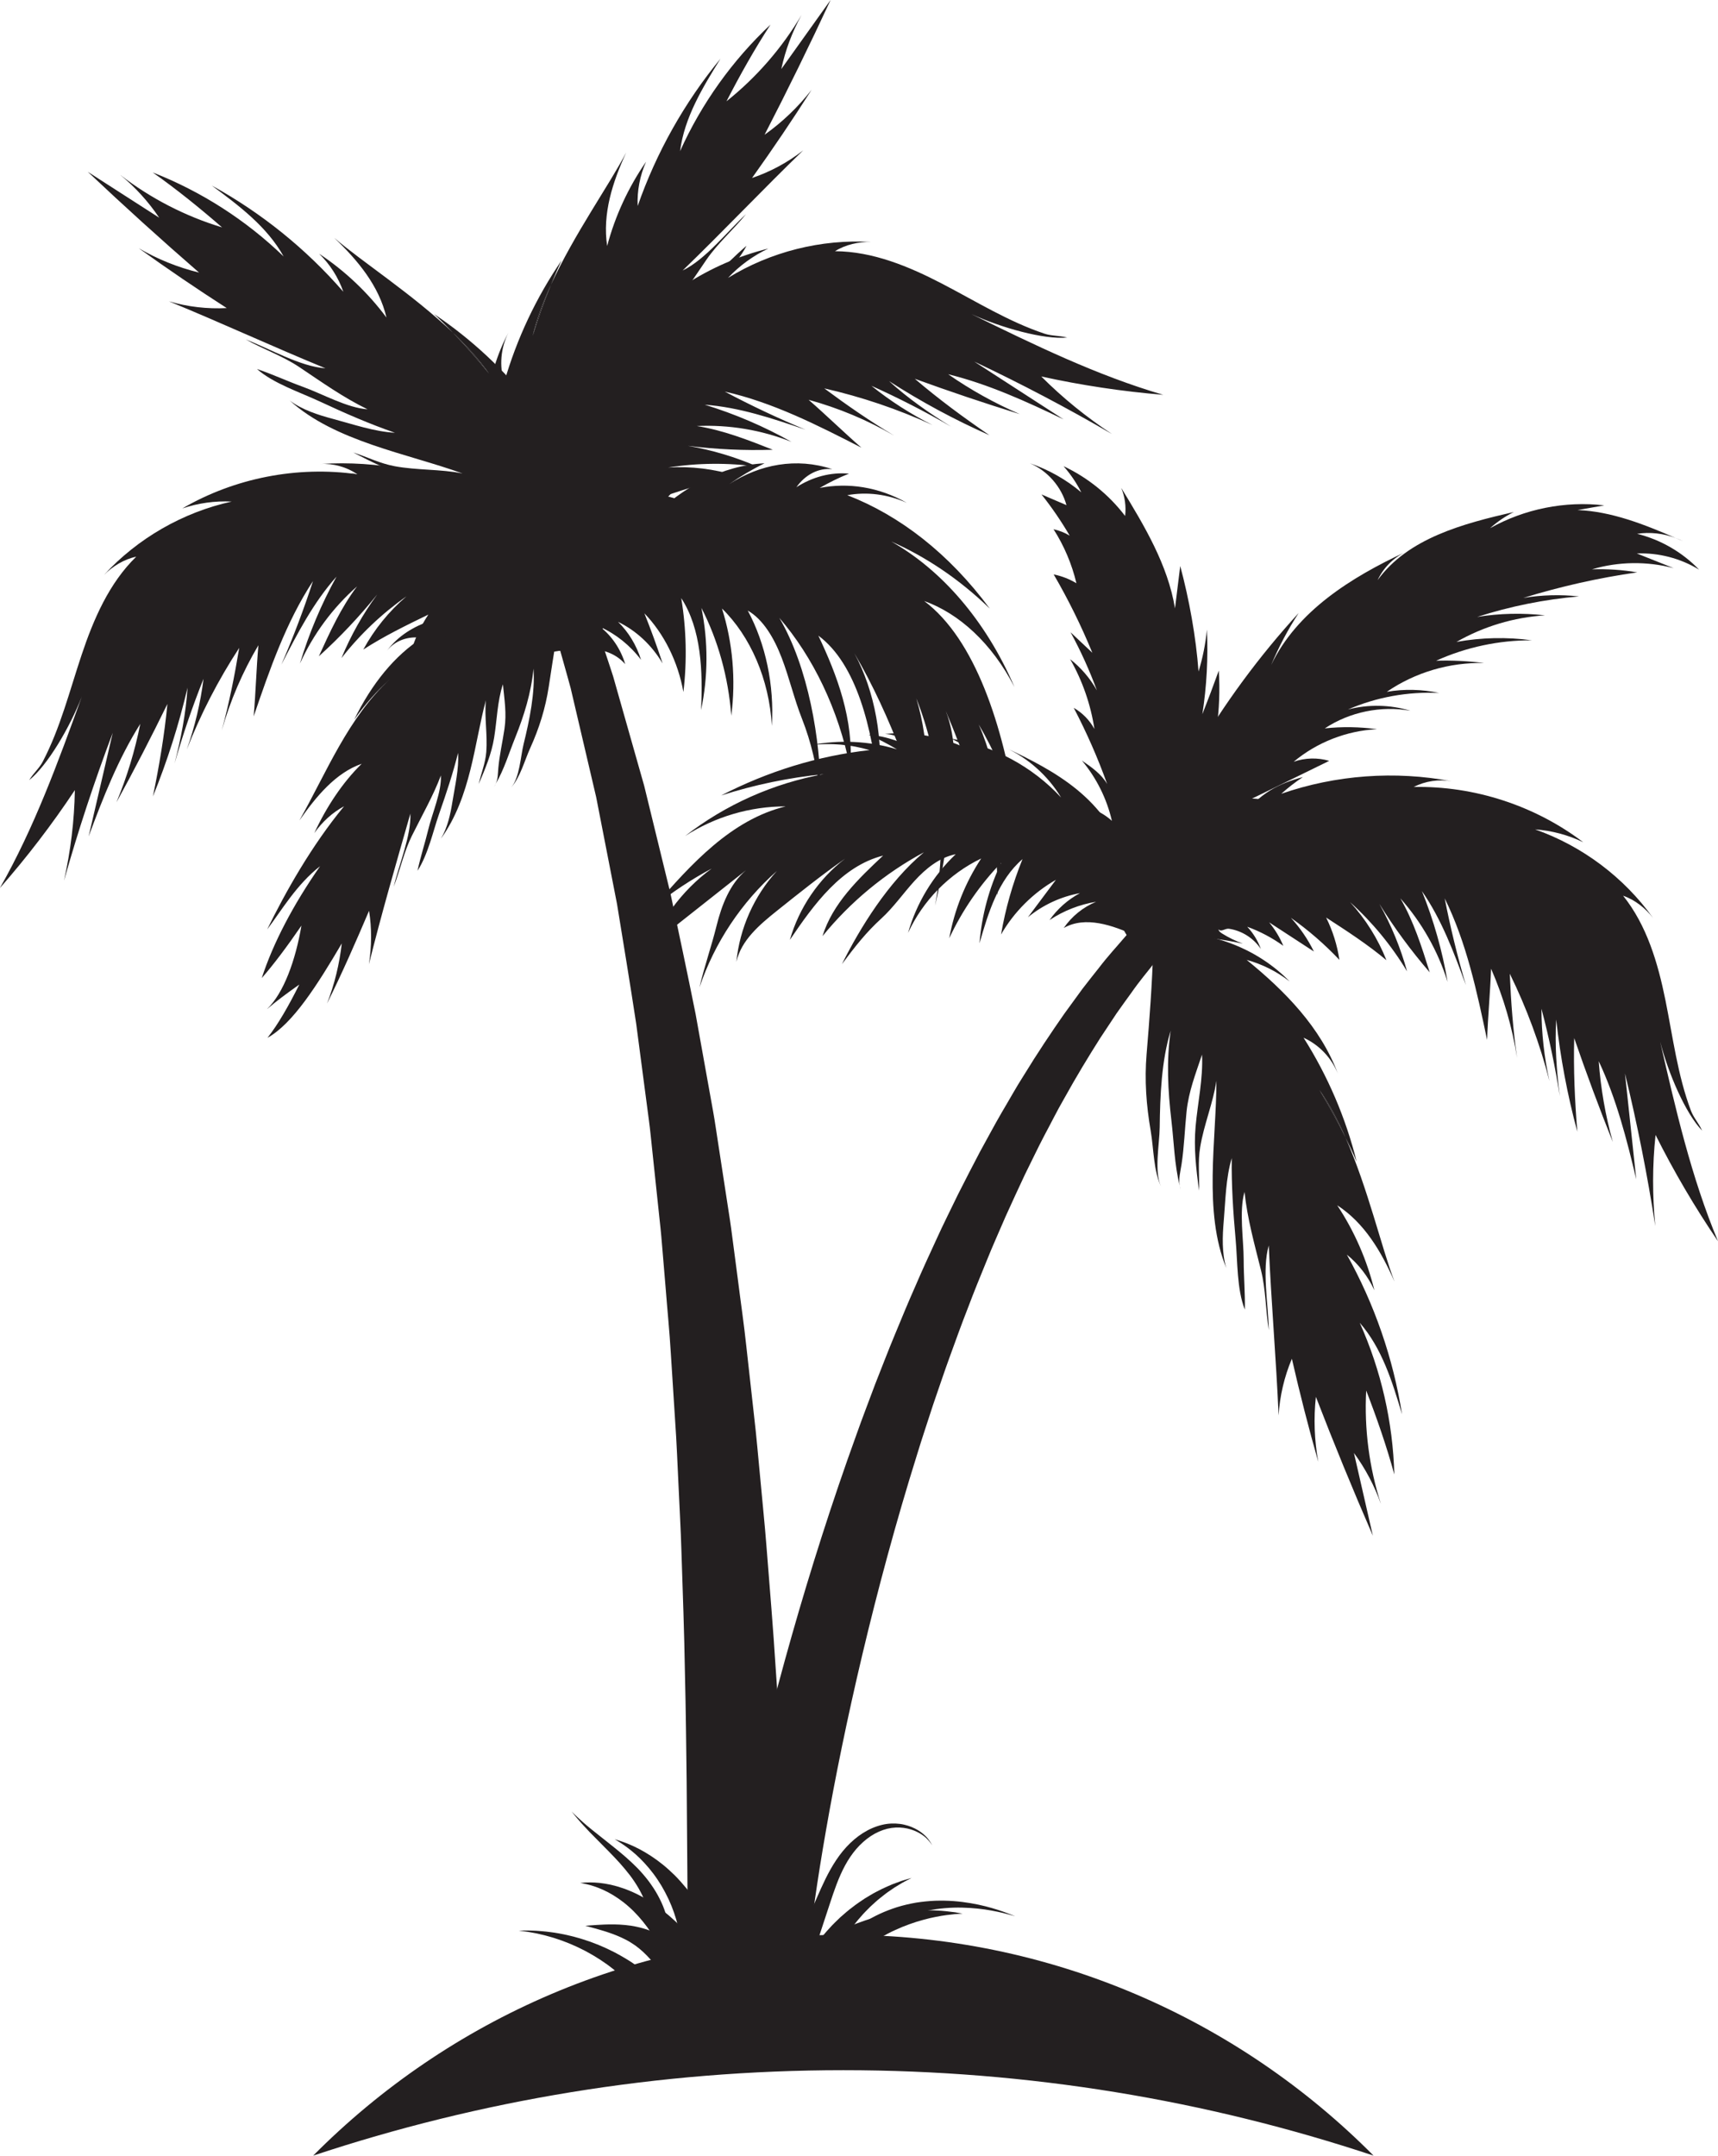 <?xml version="1.0" encoding="UTF-8"?><svg xmlns="http://www.w3.org/2000/svg" xmlns:xlink="http://www.w3.org/1999/xlink" height="481.9" preserveAspectRatio="xMidYMid meet" version="1.0" viewBox="105.6 56.7 384.1 481.9" width="384.1" zoomAndPan="magnify"><g fill="#231f20" id="change1_1"><path d="M 175.617 538.586 C 212.883 526.207 252.73 519.488 294.152 519.488 C 335.574 519.488 375.422 526.207 412.691 538.586 C 382.43 508.105 340.5 489.219 294.152 489.219 C 247.809 489.219 205.879 508.105 175.617 538.586" fill="inherit"/><path d="M 356.562 266.789 C 355.336 268.25 353.402 270.301 351.242 273.125 C 350.148 274.523 348.895 276.051 347.602 277.758 C 346.344 279.488 344.98 281.359 343.523 283.359 C 340.695 287.41 337.586 292.039 334.418 297.215 C 332.777 299.77 331.266 302.535 329.59 305.344 C 327.941 308.168 326.379 311.152 324.691 314.188 C 323.078 317.258 321.445 320.422 319.805 323.668 C 318.238 326.945 316.539 330.258 314.988 333.695 C 313.406 337.121 311.793 340.605 310.27 344.176 C 308.691 347.727 307.195 351.355 305.684 355.016 C 304.156 358.668 302.75 362.398 301.266 366.121 C 299.879 369.871 298.41 373.617 297.078 377.406 C 286.117 407.637 277.691 438.668 272.5 462.285 C 271.188 468.188 270.086 473.633 269.168 478.488 C 268.262 483.348 267.52 487.605 266.984 491.164 C 266.434 494.621 266.051 497.773 265.84 499.566 C 265.633 501.414 265.52 502.402 265.52 502.402 L 285.32 504.16 C 285.32 504.16 285.391 503.168 285.516 501.312 C 285.66 499.402 285.832 497.117 286.219 493.691 C 286.566 490.355 287.094 486.27 287.758 481.578 C 288.43 476.887 289.266 471.586 290.281 465.805 C 294.301 442.688 301.207 411.938 310.602 381.965 C 311.738 378.203 313.012 374.496 314.203 370.77 C 315.488 367.082 316.699 363.379 318.031 359.758 C 319.344 356.125 320.648 352.523 322.031 349.004 C 323.359 345.461 324.777 342.012 326.168 338.609 C 327.527 335.195 329.031 331.922 330.414 328.668 C 331.867 325.453 333.312 322.316 334.742 319.277 C 336.242 316.277 337.629 313.312 339.098 310.52 C 340.594 307.746 341.941 304.996 343.406 302.477 C 346.238 297.355 349.023 292.789 351.562 288.785 C 352.867 286.812 354.094 284.965 355.223 283.258 C 356.387 281.574 357.512 280.074 358.496 278.695 C 360.441 275.902 362.176 273.898 363.281 272.457 C 364.406 271.035 365.008 270.277 365.008 270.277 L 358.48 264.578 C 358.48 264.578 357.812 265.348 356.562 266.789" fill="inherit"/><path d="M 282.941 496.504 C 282.84 494.832 282.719 492.91 282.586 490.758 C 282.457 488.598 282.316 486.203 282.16 483.602 C 282.02 480.938 281.867 478.059 281.699 474.984 C 281.363 468.809 280.984 461.84 280.57 454.238 C 280.113 446.621 279.652 438.371 279.023 429.633 C 278.473 420.902 277.703 411.691 276.945 402.168 C 276.578 397.406 276.062 392.566 275.621 387.672 C 275.145 382.773 274.738 377.816 274.145 372.824 C 273.59 367.836 273.031 362.809 272.469 357.758 C 271.938 352.711 271.184 347.652 270.551 342.594 L 269.555 335.012 C 269.234 332.484 268.898 329.961 268.492 327.449 C 267.719 322.426 266.949 317.422 266.188 312.457 C 265.789 309.977 265.465 307.5 265.016 305.051 C 264.574 302.598 264.137 300.16 263.699 297.734 C 262.828 292.887 261.969 288.102 261.121 283.395 C 259.242 274.004 257.305 264.953 255.488 256.379 C 253.406 247.852 251.438 239.789 249.621 232.352 C 247.531 224.98 245.613 218.223 243.91 212.234 C 243.488 210.738 243.074 209.289 242.68 207.895 C 242.246 206.504 241.785 205.18 241.367 203.898 C 240.52 201.34 239.742 198.988 239.039 196.867 C 236.23 188.387 234.625 183.539 234.625 183.539 L 226.402 186.266 C 226.402 186.266 227.758 191.105 230.125 199.574 C 230.719 201.688 231.375 204.027 232.09 206.578 C 232.441 207.855 232.828 209.176 233.191 210.559 C 233.516 211.953 233.855 213.395 234.203 214.887 C 235.598 220.848 237.172 227.57 238.891 234.906 C 240.332 242.305 241.895 250.32 243.551 258.797 C 244.941 267.324 246.43 276.312 247.848 285.625 C 248.461 290.297 249.086 295.051 249.719 299.859 C 250.035 302.262 250.355 304.68 250.676 307.109 C 251.008 309.539 251.215 312 251.492 314.461 C 252.012 319.383 252.539 324.34 253.066 329.32 C 253.352 331.809 253.566 334.309 253.766 336.816 L 254.395 344.332 C 254.785 349.348 255.293 354.344 255.586 359.352 C 255.906 364.352 256.223 369.336 256.539 374.277 C 256.895 379.211 257.066 384.129 257.309 388.977 C 257.52 393.828 257.809 398.613 257.945 403.332 C 258.254 412.77 258.59 421.883 258.73 430.547 C 258.945 439.195 259.02 447.398 259.117 454.961 C 259.176 462.543 259.23 469.496 259.277 475.656 C 259.297 478.75 259.316 481.645 259.336 484.32 C 259.367 487.055 259.398 489.562 259.43 491.832 C 259.465 494.105 259.496 496.137 259.523 497.906 C 259.582 499.625 259.629 501.09 259.668 502.277 C 259.746 504.648 259.789 505.914 259.789 505.914 L 283.582 504.492 C 283.582 504.492 283.48 503.23 283.289 500.863 C 283.195 499.68 283.078 498.223 282.941 496.504" fill="inherit"/><path d="M 406.41 310.969 C 404.723 307.137 402.805 303.5 400.586 300.344 C 402.707 303.883 404.637 307.359 406.41 310.969" fill="inherit"/><path d="M 369.34 321.758 C 369.387 322.035 369.449 322.316 369.539 322.598 C 369.465 322.312 369.41 322.035 369.34 321.758" fill="inherit"/><path d="M 406.715 337.164 C 409.352 339.301 411.477 342.059 412.879 345.148 C 411.23 338.395 408.406 331.93 404.566 326.137 C 410.66 330.094 414.438 336.504 417.375 343.211 C 414.473 335.641 411.461 322.422 406.41 310.969 C 404.637 307.359 402.707 303.883 400.586 300.344 C 402.805 303.5 404.723 307.137 406.41 310.969 C 407.281 312.738 408.129 314.535 408.918 316.402 C 406.477 306.605 402.449 297.207 397.043 288.684 C 400.516 290.25 403.332 293.215 404.723 296.758 C 400.914 286.426 392.875 278.227 384.324 271.285 C 387.801 272.234 391.082 273.883 393.922 276.098 C 386.816 268.82 376.504 264.793 366.344 265.332 C 365.434 265.379 364.473 265.48 363.754 266.039 C 363.031 266.594 362.797 268.121 363.414 268.789 C 363.215 276.539 362.594 284.562 361.949 292.344 C 361.465 298.176 361.875 303.746 362.867 309.504 C 363.523 313.324 363.496 318.383 365.145 321.891 C 363.613 318.527 364.836 312.402 364.879 308.719 C 364.961 301.746 365.27 293.797 367.336 287.117 C 366.344 293.871 366.715 300.469 367.496 307.195 C 368.086 312.254 368.156 316.844 369.34 321.758 C 369.078 320.164 369.504 318.609 369.758 316.992 C 370.359 313.094 370.477 309.156 370.879 305.23 C 371.352 300.652 372.91 296.766 374.344 292.445 C 374.605 297.754 373.383 303.199 372.906 308.492 C 372.465 313.41 373.035 318.008 373.668 322.871 C 373.793 319.523 373.371 316.523 373.93 313.141 C 374.758 308.098 376.816 303.293 377.559 298.297 C 377.562 311.477 374.586 327.562 379.777 340.188 C 378.754 336.867 378.902 333.055 379.199 329.621 C 379.598 324.988 379.648 320.082 380.984 315.602 C 380.906 321.66 381.305 327.719 381.852 333.754 C 382.297 338.609 382.109 344.91 383.914 349.461 C 383.996 345.785 383.656 342.062 383.656 338.367 C 383.656 333.805 382.586 327.535 383.84 323.145 C 384.469 329.145 386.078 334.852 387.531 340.691 C 388.617 345.059 388.551 349.621 389.273 354.062 C 389.172 348.379 387.703 340.559 389.262 335.117 C 389.789 347.539 390.934 360.691 391.461 373.113 C 391.727 368.766 392.734 364.465 394.43 360.449 C 396.195 368.18 398.16 375.863 400.332 383.488 C 399.457 378.703 399.273 373.793 399.797 368.957 C 403.824 379.395 408.07 389.746 412.535 400.004 C 411.125 393.84 409.715 387.676 408.305 381.508 C 410.863 384.996 412.906 388.863 414.348 392.945 C 411.715 384.777 410.59 376.125 411.047 367.555 C 413.402 373.648 415.613 380.008 417.332 386.309 C 417.023 374.645 414.379 363.047 409.598 352.398 C 414.59 358.105 416.891 365.613 419.059 372.879 C 417.09 360.371 412.887 348.223 406.715 337.164" fill="inherit"/><path d="M 206.898 131.102 C 209.688 133.996 212.305 136.992 214.914 140.188 C 212.695 137.031 209.93 133.992 206.898 131.102" fill="inherit"/><path d="M 184.16 162.305 C 183.922 162.148 183.68 162 183.441 161.836 C 183.676 162.016 183.914 162.168 184.16 162.305" fill="inherit"/><path d="M 236.723 165.352 C 233.098 154.953 228.113 144.605 219.691 137.512 C 222.555 140.027 224.383 143.684 224.676 147.48 C 218.496 139.5 211.023 132.52 202.637 126.898 C 204.125 128.277 205.527 129.684 206.898 131.102 C 209.93 133.992 212.695 137.031 214.914 140.188 C 212.305 136.992 209.688 133.996 206.898 131.102 C 197.84 122.465 186.426 115.145 180.293 109.844 C 185.602 114.883 190.352 120.613 192.004 127.688 C 187.855 122.109 182.734 117.258 176.941 113.414 C 179.375 115.777 181.246 118.719 182.359 121.922 C 174.059 112.359 164.051 104.285 152.957 98.184 C 159.055 102.691 165.336 107.402 169.012 114.035 C 160.617 105.926 150.609 99.5 139.738 95.246 C 145.086 99.004 150.316 103.242 155.246 107.531 C 147.031 105.047 139.277 101.051 132.488 95.801 C 135.836 98.543 138.777 101.777 141.191 105.367 C 135.871 101.949 130.551 98.531 125.23 95.109 C 133.363 102.789 141.656 110.301 150.105 117.633 C 145.379 116.484 140.824 114.645 136.621 112.195 C 143.059 116.824 149.617 121.285 156.289 125.57 C 151.938 125.801 147.547 125.289 143.367 124.062 C 154.871 128.777 166.855 134.316 178.359 139.031 C 172.711 138.652 165.855 134.613 160.547 132.59 C 164.477 134.777 168.789 136.266 172.527 138.77 C 177.531 142.117 182.348 145.566 187.777 148.199 C 183.223 147.887 177.688 144.754 173.398 143.203 C 169.926 141.949 166.539 140.363 163.051 139.191 C 166.723 142.434 172.711 144.398 177.129 146.465 C 182.617 149.031 188.18 151.461 193.906 153.445 C 189.238 153.18 184.605 151.562 180.109 150.363 C 176.781 149.477 173.145 148.32 170.371 146.234 C 180.48 155.398 196.625 158.066 209.02 162.543 C 204.066 161.543 198.852 161.852 193.824 160.918 C 190.453 160.289 187.777 158.879 184.586 157.859 C 188.941 160.105 193.074 162.203 197.852 163.457 C 202.988 164.805 208.527 165.504 213.43 167.555 C 208.883 167.434 204.695 167.582 200.23 166.473 C 196.402 165.52 192.656 164.289 188.785 163.535 C 187.176 163.223 185.57 163.094 184.16 162.305 C 188.383 165.09 192.676 166.715 197.23 168.984 C 203.297 172.004 209.375 174.594 216.062 175.957 C 209.082 175.633 201.492 173.223 194.91 170.93 C 191.434 169.723 185.258 168.793 182.613 166.207 C 185.352 168.949 190.117 170.641 193.488 172.559 C 198.566 175.445 203.668 177.723 209.32 179.246 C 216.855 181.281 224.609 183.422 231.973 185.867 C 232.391 186.676 233.906 186.973 234.672 186.484 C 235.441 185.992 235.863 185.125 236.219 184.285 C 240.172 174.914 239.887 163.844 235.453 154.688 C 236.574 158.113 237.008 161.758 236.723 165.352" fill="inherit"/><path d="M 228.773 120.379 C 227.027 124.184 225.586 128.031 224.691 131.785 C 225.934 127.852 227.254 124.102 228.773 120.379" fill="inherit"/><path d="M 261.449 140.941 C 261.629 140.719 261.797 140.488 261.945 140.234 C 261.785 140.477 261.613 140.703 261.449 140.941" fill="inherit"/><path d="M 280.277 72.137 C 281.184 67.906 282.723 63.809 284.816 60.023 C 280.453 67.414 274.73 74 268.02 79.348 C 271.012 73.539 274.301 67.664 277.871 62.195 C 269.355 70.172 262.434 79.852 257.645 90.492 C 258.602 82.969 262.691 76.266 266.684 69.82 C 258.637 79.598 252.336 90.805 248.164 102.758 C 248.016 99.371 248.664 95.949 250.047 92.852 C 246.09 98.566 243.129 104.969 241.344 111.688 C 240.258 104.504 242.547 97.422 245.609 90.773 C 241.879 97.969 233.988 108.996 228.773 120.379 C 227.254 124.102 225.934 127.852 224.691 131.785 C 225.586 128.031 227.027 124.184 228.773 120.379 C 229.52 118.551 230.301 116.727 231.172 114.895 C 225.469 123.223 221.109 132.473 218.324 142.176 C 217.191 138.539 217.539 134.465 219.266 131.07 C 214.066 140.777 213.273 152.234 213.754 163.238 C 212.16 160.008 211.211 156.457 210.984 152.863 C 210.258 163.008 214.094 173.395 221.238 180.637 C 221.879 181.285 222.594 181.938 223.488 182.105 C 224.383 182.277 225.68 181.438 225.77 180.531 C 231.699 175.535 238.109 170.676 244.355 165.992 C 249.039 162.484 252.938 158.48 256.586 153.914 C 259.004 150.887 262.805 147.551 264.336 143.988 C 262.836 147.367 257.445 150.52 254.66 152.934 C 249.395 157.496 243.238 162.547 236.875 165.434 C 242.582 161.691 247.27 157.035 251.785 151.984 C 255.176 148.188 258.562 145.09 261.449 140.941 C 260.434 142.195 258.988 142.906 257.609 143.793 C 254.293 145.93 251.273 148.457 248.07 150.758 C 244.328 153.445 240.391 154.859 236.207 156.652 C 240.004 152.934 244.891 150.234 249.16 147.078 C 253.137 144.145 256.191 140.664 259.41 136.965 C 256.824 139.094 254.859 141.398 251.961 143.227 C 247.637 145.957 242.68 147.605 238.449 150.367 C 248.305 141.617 262.312 133.16 268.309 120.902 C 266.504 123.871 263.555 126.289 260.789 128.348 C 257.059 131.121 253.355 134.344 249.117 136.316 C 253.699 132.355 257.969 128.035 262.117 123.617 C 265.453 120.066 270.289 116.02 272.496 111.648 C 269.691 114.027 267.137 116.758 264.371 119.211 C 260.961 122.234 256.98 127.199 252.863 129.176 C 256.934 124.719 260.133 119.73 263.535 114.766 C 266.086 111.055 269.535 108.074 272.379 104.586 C 268.199 108.438 263.324 114.727 258.219 117.172 C 267.16 108.531 276.238 98.949 285.18 90.305 C 281.75 92.992 277.859 95.094 273.734 96.492 C 278.344 90.043 282.785 83.469 287.047 76.781 C 284.051 80.613 280.5 84.012 276.535 86.828 C 281.668 76.891 286.59 66.844 291.301 56.695 C 287.625 61.844 283.949 66.988 280.277 72.137" fill="inherit"/><path d="M 192.754 208.562 C 192.852 208.473 192.953 208.379 193.055 208.289 C 192.953 208.379 192.852 208.469 192.754 208.562" fill="inherit"/><path d="M 216.422 231.949 C 216.309 232.141 216.211 232.336 216.09 232.527 C 216.223 232.34 216.328 232.145 216.422 231.949" fill="inherit"/><path d="M 231.965 186.77 C 231.477 186.586 230.703 186.945 229.961 187.266 C 221.676 190.84 212.367 189.934 205.07 191.633 C 207.848 191.441 210.883 191.781 213.941 192.164 C 205.52 194.469 197.27 195.312 192.098 202.184 C 193.941 199.859 196.848 198.855 200.023 199.285 C 193.887 203.176 188.719 209.527 184.781 217.59 C 187.277 214.047 189.91 211.121 192.754 208.562 C 192.852 208.469 192.953 208.379 193.055 208.289 C 193.633 207.777 194.215 207.273 194.812 206.789 C 194.207 207.273 193.625 207.777 193.055 208.289 C 192.953 208.379 192.852 208.473 192.754 208.562 C 183.453 217.094 178.645 229.293 172.539 240.113 C 176.277 234.754 180.656 229.449 186.465 227.441 C 182.16 231.652 178.559 237.129 175.875 242.93 C 177.637 240.426 179.934 238.328 182.527 236.938 C 175.262 245.742 169.41 256.137 165.332 264.48 C 168.547 260.215 171.918 254.414 177.16 250.336 C 171.125 258.996 166.664 267.539 164.121 275.348 C 166.777 272.32 169.852 268.203 172.992 263.621 C 171.688 271.324 169.062 278.668 165.285 282.297 C 167.277 280.586 169.723 278.758 172.52 276.793 C 170.148 281.531 167.773 285.703 165.402 288.699 C 171.098 285.551 176.637 276.734 182.012 267.605 C 181.492 272.195 180.379 276.793 178.719 281.02 C 182.008 274.445 185.141 267.27 188.113 260.305 C 188.723 264.16 188.715 268.172 188.082 272.25 C 190.891 260.961 194.145 249.77 197.348 238.586 C 197.57 243.418 194.82 249.895 193.621 254.938 C 195.09 251.047 195.93 247.074 197.684 243.547 C 200.027 238.828 202.477 234.559 204.172 230.055 C 204.348 233.738 202.234 238.461 201.344 242.172 C 200.617 245.184 199.602 248.238 198.949 251.359 C 201.336 247.648 202.418 242.52 203.734 238.75 C 205.371 234.066 206.887 229.543 208.012 225.008 C 208.234 228.676 207.316 232.363 206.738 235.996 C 206.309 238.684 205.684 241.652 204.188 244.168 C 210.949 234.77 211.648 222.742 214.234 213.246 C 213.867 217.02 214.625 220.953 214.32 224.797 C 214.117 227.371 213.184 229.477 212.629 231.969 C 214.105 228.508 215.477 225.281 216.074 221.621 C 216.719 217.684 216.777 213.508 218.035 209.672 C 218.371 213.074 218.898 216.176 218.391 219.609 C 217.957 222.551 217.277 225.445 217.012 228.395 C 216.902 229.625 216.949 230.832 216.422 231.949 C 218.363 228.57 219.32 225.246 220.797 221.57 C 222.766 216.68 224.363 211.559 224.871 206.191 C 225.266 211.477 223.965 217.781 222.664 223.039 C 221.977 225.82 221.785 230.562 219.859 232.773 C 221.91 230.477 222.879 226.711 224.172 223.863 C 226.121 219.566 227.551 215.047 228.293 210.18 C 229.285 203.688 230.348 196.75 231.703 189.305 C 232.344 188.371 232.449 186.957 231.965 186.77" fill="inherit"/><path d="M 486.148 309.445 C 485.344 307.684 484.238 306.57 483.633 304.949 C 480.66 297.027 479.617 288.535 477.938 280.242 C 476.254 271.949 473.785 263.543 468.484 256.941 C 471.102 257.832 473.484 259.723 475.176 261.906 C 468.68 252.828 459.34 245.816 448.809 242.109 C 452.535 242.379 456.211 243.359 459.574 244.984 C 448.789 236.789 435.203 232.359 421.664 232.625 C 424.258 231.297 427.293 230.844 430.164 231.355 C 417.508 228.953 404.223 229.926 392.055 234.152 C 393.574 232.793 395.191 231.539 396.891 230.41 C 394.34 231.102 391.824 232.004 389.578 233.395 C 387.152 234.891 385.105 236.91 383.078 238.91 C 379.066 242.867 375.059 246.824 371.051 250.781 C 375.711 245.129 380.367 239.48 385.027 233.832 C 376.402 240.84 367.516 248.176 362.625 258.156 C 363.125 260.887 363.656 263.773 365.48 265.867 C 365.785 266.219 366.133 266.57 366.586 266.676 C 366.91 266.754 367.254 266.691 367.59 266.633 C 372.848 265.723 378.25 266.539 383.473 267.645 C 381.852 267.059 380.293 266.301 378.832 265.387 C 378.469 265.156 378.074 264.871 378.012 264.445 C 378.652 265.145 379.465 264.188 380.402 264.328 C 383.262 264.758 385.91 266.445 387.5 268.859 C 386.836 267.012 385.789 265.301 384.445 263.871 C 387.312 264.914 390.035 266.352 392.512 268.137 C 391.723 266.242 390.652 264.469 389.348 262.891 C 392.684 265.062 396.016 267.234 399.352 269.41 C 398.008 266.672 396.27 264.129 394.215 261.879 C 398.129 264.641 401.766 267.793 405.055 271.277 C 404.57 267.996 403.566 264.789 402.09 261.82 C 406.711 264.812 411.348 267.816 415.57 271.355 C 413.68 266.578 410.91 262.152 407.438 258.367 C 412.414 262.863 416.723 268.098 420.184 273.844 C 418.73 268.59 416.645 263.512 413.984 258.758 C 417.336 264.145 421.105 269.266 425.25 274.066 C 423.469 268.391 421.66 262.664 418.68 257.516 C 423.469 262.902 427.098 269.32 429.246 276.203 C 428.066 269.258 426.137 262.434 423.5 255.898 C 427.93 262.27 430.656 269.645 433.336 276.926 C 431.449 270.543 429.867 264.066 428.598 257.531 C 433.484 267.434 435.801 278.367 438.074 289.172 C 438.258 283.984 438.781 278.445 438.965 273.258 C 441.746 279.609 443.703 286.316 444.773 293.168 C 443.871 286.863 443.414 280.734 443.148 274.371 C 446.914 282.035 449.891 290.086 452.012 298.355 C 450.84 293.055 450.242 287.633 450.227 282.203 C 451.93 288.652 453.301 295.188 454.34 301.777 C 453.609 296.086 453.191 290.336 453.527 284.609 C 454.449 293.07 456.027 301.465 458.246 309.684 C 457.68 302.672 457.367 295.789 457.551 288.762 C 460.238 296.57 463.117 304.316 466.18 311.988 C 464.535 306.09 463.477 300.027 463.031 293.922 C 466.969 302.293 469.281 311.32 471.422 320.32 C 470.582 312.441 469.742 304.559 468.902 296.676 C 471.648 307.945 473.91 319.328 475.68 330.793 C 475.023 323.949 475.012 317.246 475.738 310.41 C 479.859 318.633 484.527 326.586 489.703 334.188 C 483.719 319.855 480.219 304.633 476.75 289.496 C 478.582 296.66 482.477 305.672 486.148 309.445" fill="inherit"/><path d="M 233.52 186.918 C 230.023 182.504 226.527 178.086 223.031 173.668 C 221.266 171.434 219.477 169.184 217.254 167.402 C 215.191 165.746 212.805 164.543 210.359 163.547 C 211.906 164.879 213.359 166.316 214.703 167.852 C 203.141 162.172 190.074 159.586 177.219 160.426 C 180.133 160.266 183.086 161.086 185.5 162.723 C 172.094 160.809 158.066 163.547 146.363 170.363 C 149.902 169.164 153.668 168.637 157.398 168.824 C 146.496 171.219 136.371 177.039 128.816 185.258 C 130.758 183.293 133.355 181.711 136.059 181.145 C 129.996 187.051 126.52 195.094 123.84 203.117 C 121.156 211.145 119.086 219.445 115.168 226.945 C 114.367 228.48 113.137 229.449 112.121 231.102 C 116.227 227.805 121.191 219.336 123.887 212.445 C 118.594 227.047 113.266 241.73 105.574 255.223 C 111.641 248.309 117.246 240.988 122.336 233.328 C 122.223 240.199 121.395 246.855 119.91 253.566 C 123.062 242.406 126.695 231.383 130.801 220.531 C 129.004 228.254 127.211 235.973 125.414 243.691 C 128.633 235.02 132.035 226.344 136.965 218.512 C 135.773 224.52 133.984 230.41 131.633 236.062 C 135.609 228.82 139.41 221.484 143.031 214.062 C 142.355 221.062 141.207 227.852 139.789 234.742 C 142.992 226.855 145.586 218.719 147.531 210.43 C 147.164 216.156 146.051 221.812 144.633 227.371 C 146.465 220.957 148.625 214.641 151.102 208.445 C 150.426 213.832 149.168 219.141 147.359 224.258 C 150.473 216.309 154.406 208.684 159.082 201.535 C 158.043 207.82 156.84 213.848 155.176 219.992 C 157.074 213.324 159.836 206.906 163.371 200.941 C 162.918 206.113 162.766 211.672 162.312 216.844 C 165.887 206.398 169.52 195.828 175.578 186.598 C 173.52 192.93 171.16 199.16 168.512 205.27 C 172.059 198.367 175.664 191.383 180.84 185.598 C 177.426 191.766 174.676 198.301 172.656 205.051 C 175.629 198.48 180.012 192.555 185.426 187.789 C 181.84 192.535 179.348 198.004 176.883 203.418 C 181.586 199.16 185.949 194.535 189.934 189.598 C 186.711 193.992 184.023 198.777 181.941 203.812 C 186.074 198.531 190.992 193.863 196.48 190.008 C 192.57 193.34 189.281 197.395 186.824 201.906 C 191.445 198.91 196.414 196.496 201.367 194.09 C 199.535 196.855 198.148 199.914 197.27 203.113 C 200.957 200.055 204.953 197.371 209.176 195.109 C 206.859 197.09 204.824 199.402 203.156 201.953 C 206.73 200.203 210.305 198.453 213.883 196.703 C 212.395 198.113 211.113 199.742 210.102 201.523 C 212.777 200.059 215.656 198.961 218.629 198.277 C 217.121 199.531 215.871 201.102 214.988 202.855 C 216.859 200.652 219.695 199.301 222.582 199.227 C 223.531 199.199 224.223 200.25 224.945 199.633 C 224.828 200.047 224.402 200.281 224.016 200.465 C 222.453 201.195 220.812 201.758 219.133 202.141 C 224.453 201.68 229.914 201.527 235.023 203.074 C 235.344 203.172 235.68 203.277 236.012 203.242 C 236.473 203.191 236.863 202.883 237.207 202.574 C 239.273 200.715 240.152 197.918 240.98 195.266 C 237.348 184.762 229.422 176.398 221.715 168.391 C 225.648 174.566 229.586 180.742 233.52 186.918" fill="inherit"/><path d="M 322.777 126.914 C 329.5 129.996 338.957 132.641 344.199 132.16 C 342.324 131.68 340.762 131.836 339.121 131.289 C 331.094 128.613 323.84 124.082 316.332 120.176 C 308.824 116.266 300.738 112.895 292.277 112.859 C 294.613 111.387 297.582 110.723 300.344 110.785 C 289.199 110.125 277.871 112.973 268.363 118.824 C 270.922 116.098 273.996 113.859 277.375 112.266 C 264.223 115.492 252.23 123.27 243.918 133.961 C 244.516 131.105 246.07 128.461 248.277 126.551 C 238.445 134.879 230.848 145.816 226.477 157.938 C 226.375 155.898 226.422 153.855 226.609 151.824 C 225.543 154.242 224.664 156.766 224.328 159.383 C 223.969 162.211 224.246 165.074 224.527 167.906 C 225.082 173.512 225.633 179.117 226.188 184.727 C 224.727 177.547 223.266 170.371 221.809 163.195 C 221.828 174.312 221.938 185.832 226.621 195.91 C 229.059 197.242 231.637 198.645 234.414 198.547 C 234.879 198.527 235.371 198.48 235.734 198.195 C 236.004 197.988 236.168 197.684 236.332 197.387 C 238.934 192.727 242.965 189.039 247.109 185.676 C 245.637 186.57 244.066 187.305 242.438 187.863 C 242.031 188.004 241.562 188.125 241.188 187.91 C 242.137 187.852 241.906 186.617 242.605 185.977 C 244.734 184.023 247.715 183.027 250.59 183.309 C 248.734 182.664 246.75 182.402 244.789 182.547 C 247.406 180.973 250.234 179.762 253.18 178.961 C 251.215 178.383 249.16 178.098 247.113 178.117 C 250.898 176.895 254.688 175.668 258.473 174.445 C 255.5 173.77 252.43 173.516 249.387 173.703 C 253.996 172.395 258.734 171.551 263.512 171.188 C 260.66 169.496 257.535 168.262 254.297 167.543 C 259.531 165.832 264.781 164.117 270.188 163.062 C 265.285 161.523 260.102 160.895 254.977 161.211 C 261.602 160.172 268.383 160.113 275.023 161.039 C 270.027 158.863 264.77 157.289 259.398 156.367 C 265.691 157.152 272.047 157.445 278.387 157.242 C 272.855 155.059 267.266 152.859 261.387 151.938 C 268.59 151.602 275.863 152.82 282.562 155.48 C 276.418 152.027 269.902 149.234 263.16 147.172 C 270.902 147.738 278.348 150.258 285.695 152.758 C 279.547 150.203 273.52 147.363 267.641 144.238 C 278.41 146.664 288.367 151.746 298.195 156.777 C 294.277 153.371 290.305 149.48 286.387 146.074 C 293.07 147.906 299.52 150.605 305.516 154.082 C 300.051 150.82 294.996 147.316 289.887 143.523 C 298.211 145.414 306.34 148.164 314.102 151.719 C 309.246 149.297 304.652 146.348 300.426 142.945 C 306.508 145.68 312.453 148.727 318.227 152.062 C 313.344 149.051 308.613 145.758 304.367 141.895 C 311.527 146.504 319.047 150.555 326.828 154 C 321.023 150.031 315.48 145.945 310.129 141.379 C 317.895 144.203 325.723 146.84 333.613 149.281 C 327.992 146.852 322.617 143.859 317.586 140.363 C 326.57 142.57 335.047 146.449 343.387 150.449 C 336.734 146.145 330.078 141.84 323.426 137.535 C 333.91 142.488 344.184 147.891 354.207 153.727 C 348.477 149.934 343.258 145.723 338.398 140.859 C 347.383 142.832 356.5 144.203 365.668 144.961 C 350.762 140.602 336.727 133.742 322.777 126.914" fill="inherit"/><path d="M 375.293 237.676 C 377.062 233.852 378.598 229.918 379.887 225.91 C 378.301 228.152 376.508 230.246 374.543 232.164 C 377.418 223.996 378.633 215.246 378.09 206.605 C 376.914 209.875 375.688 213.129 374.414 216.363 C 375.387 210.113 375.727 203.766 375.434 197.449 C 375.129 200.625 374.5 203.77 373.562 206.82 C 372.992 199.098 371.48 190.715 369.469 183.234 C 369.078 186.391 368.688 189.539 368.297 192.695 C 366.684 182.93 361.426 174.207 356.273 165.758 C 357.098 167.734 357.402 169.922 357.145 172.047 C 353.539 167.305 348.773 163.449 343.383 160.918 C 344.945 162.688 346.281 164.656 347.348 166.762 C 343.969 163.906 340.055 161.695 335.867 160.27 C 339.805 161.957 342.895 165.496 344.035 169.625 C 342.176 168.824 340.312 168.023 338.449 167.227 C 340.77 170.145 342.875 173.227 344.754 176.445 C 343.641 175.773 342.414 175.289 341.145 175.012 C 343.508 178.711 345.246 182.809 346.258 187.082 C 344.691 186.141 342.965 185.469 341.176 185.109 C 344.453 190.742 347.344 196.598 349.816 202.625 C 348.195 201.098 346.574 199.57 344.953 198.047 C 347.23 202.227 349.195 206.574 350.84 211.039 C 349.328 208.352 347.281 205.961 344.855 204.055 C 347.602 208.867 349.453 214.188 350.285 219.668 C 349.215 217.707 347.594 216.051 345.66 214.938 C 348.539 220.434 351.039 226.125 353.133 231.965 C 351.828 229.723 349.617 228.184 347.48 226.719 C 350.738 230.598 353.059 235.262 354.191 240.199 C 353.035 239.152 351.695 238.309 350.258 237.707 C 352.824 241.383 354.652 245.57 355.605 249.953 C 354.129 247.121 351.449 244.949 348.375 244.09 C 351.516 246.652 354.035 249.965 355.672 253.672 C 353.797 252.246 351.633 251.199 349.348 250.617 C 352.426 252.547 354.84 255.508 356.113 258.906 C 354.707 257.648 352.859 256.887 350.973 256.789 C 355.457 258.465 355.719 265.02 359.453 268.012 C 362.613 270.543 368.008 269.332 369.781 265.691 C 371.496 262.18 368.863 257.047 370.984 253.766 C 375.988 246.031 379.344 237.238 380.762 228.141 C 379.988 231.781 378.047 235.164 375.293 237.676" fill="inherit"/><path d="M 358.047 249.531 L 356.777 248.391 C 355.227 242.355 351.211 237.168 346.387 233.223 C 341.562 229.273 335.934 226.441 330.289 223.801 C 335.465 226.156 339.898 230.113 342.832 234.984 C 336.43 228.059 327.672 223.355 318.359 221.844 C 321.043 223.199 323.629 224.746 326.09 226.473 C 319.488 222.074 311.359 220.027 303.465 220.77 C 306.48 220.973 309.383 222.504 311.25 224.879 C 307.824 222.664 303.855 221.297 299.793 220.926 C 301.969 221.898 304.09 222.992 306.137 224.211 C 299.926 222.34 293.254 222.016 286.895 223.277 C 291.281 222.742 295.781 223.121 300.02 224.383 C 288.391 225.668 277.219 229.172 266.816 234.531 C 274.273 232.133 281.984 230.531 289.781 229.758 C 278.531 231.793 267.789 236.586 258.762 243.602 C 265.41 239.289 273.324 236.957 281.25 236.969 C 269.094 239.93 260.094 249.883 251.895 259.332 C 255.891 256.117 260.188 253.281 264.711 250.863 C 257.926 255.816 252.746 262.934 250.117 270.91 C 251.301 269.152 252.262 267.145 253.988 265.781 C 260.125 260.93 266.266 256.078 272.402 251.23 C 268.758 254.309 266.953 259.031 265.801 263.664 C 264.652 268.297 263.129 272.566 261.98 277.438 C 265.348 267.453 271.379 258.383 279.281 251.418 C 274.191 256.977 270.969 264.219 270.238 271.719 C 271.312 266.883 275.426 263.41 279.297 260.312 C 284.297 256.316 289.301 252.316 294.547 248.645 C 288.637 253.176 284.238 259.645 282.195 266.809 C 287.566 258.863 293.746 250.324 303.039 247.969 C 297.492 253.168 291.723 258.711 289.488 265.977 C 295.711 258.316 303.465 251.902 312.16 247.23 C 304.148 253.918 297.906 264.094 293.832 272.23 C 296.902 268.117 299.25 265.133 302.633 262.039 C 305.387 259.52 307.527 256.41 310.043 253.648 C 312.555 250.887 315.617 248.387 319.281 247.656 C 314.234 252.422 310.508 258.57 308.617 265.254 C 311.926 258.043 317.816 252.047 324.965 248.613 C 321.422 253.996 318.977 260.098 317.828 266.441 C 320.734 260.215 324.684 254.477 329.461 249.539 C 326.742 255.184 325.082 261.336 324.59 267.578 C 326.559 260.703 328.785 253.418 334.207 248.754 C 332.008 254.176 330.395 259.836 329.406 265.605 C 332.32 260.543 336.602 256.277 341.676 253.383 C 339.59 256.172 337.504 258.965 335.418 261.754 C 338.754 259.004 342.801 257.129 347.051 256.359 C 344.355 257.801 342.004 259.883 340.246 262.383 C 343.375 260.301 346.953 258.895 350.664 258.289 C 347.754 259.492 345.207 261.555 343.43 264.148 C 348.266 261.395 354.32 263.539 359.395 265.828 C 360.121 266.152 360.926 266.488 361.684 266.254 C 362.207 266.09 362.613 265.68 362.965 265.258 C 365.168 262.648 366.242 259.004 365.359 255.703 C 364.477 252.406 361.461 249.672 358.047 249.531" fill="inherit"/><path d="M 312.223 191.051 C 320.008 193.836 327.344 200.465 332.402 210.277 C 325.887 195.137 315.871 183.969 304.871 177.758 C 312.574 181.164 320.043 186.129 326.879 192.742 C 317.742 180.383 306.703 171.914 295.035 167.395 C 299.387 166.617 303.965 167.141 308.363 169.113 C 302.016 165.531 295.219 164.539 288.859 165.777 C 290.988 164.551 293.172 163.477 295.406 162.578 C 291.27 162.219 287.219 163.336 283.656 165.613 C 285.648 162.805 288.613 161.242 291.684 161.582 C 283.66 158.922 275.418 160.496 268.59 164.957 C 271.148 163.184 273.801 161.605 276.539 160.27 C 267.059 160.734 258.203 165.57 251.219 172.566 C 254.566 167.391 259.141 163.195 264.422 160.961 C 258.656 163.465 252.902 166.145 247.797 170.008 C 242.68 173.875 238.191 178.965 235.715 185.043 L 234.273 186.008 C 230.879 185.531 227.48 187.828 225.984 190.918 C 224.496 194.023 224.746 197.773 226.227 200.887 C 226.465 201.387 226.754 201.891 227.215 202.188 C 227.891 202.617 228.754 202.504 229.539 202.367 C 235.02 201.453 241.453 200.727 245.383 205.164 C 244.379 201.816 242.395 198.879 239.828 196.871 C 243.309 198.449 246.461 200.953 248.922 204.207 C 247.895 200.914 246.094 197.965 243.777 195.715 C 247.762 197.625 251.277 200.848 253.742 205.008 C 252.492 201.199 251.129 197.465 249.668 193.805 C 254.035 198.336 257.168 204.562 258.391 211.398 C 259.219 204.441 259.055 197.316 257.906 190.406 C 262.387 197.273 262.758 206.727 262.336 215.441 C 263.926 207.996 263.953 200.066 262.418 192.594 C 266.117 199.781 268.449 208.09 269.094 216.699 C 270.148 208.645 269.41 200.281 267.012 192.727 C 273.344 198.898 277.59 208.562 278.164 218.965 C 278.734 209.836 276.762 200.617 272.777 193.188 C 276.223 195.172 278.672 199.332 280.363 203.754 C 282.062 208.176 283.164 212.984 284.902 217.375 C 287.023 222.781 288.09 227.719 289.105 234.547 C 289.039 222 286.34 205.918 279.836 194.82 C 287.348 203.543 293.039 215.184 295.695 228.41 C 296.547 217.578 292.73 207.59 288.562 198.797 C 297.105 205.105 300.613 219.512 302.035 233.094 C 303.25 222.242 301.188 211.176 296.629 202.766 C 300.75 209.766 304.242 217.477 307.34 225.492 C 309.738 231.676 311.988 238.816 310.52 246.25 C 313.645 235.277 313.578 223.039 310.465 212.84 C 315.816 226.266 317.504 242.898 314.664 259.16 C 316.449 251.535 317.27 244.496 318.312 237.125 C 319.363 229.758 319.484 221.82 317.043 215.625 C 321.246 225.555 324.891 235.977 327.891 246.84 C 328.734 249.895 328.516 253.504 328.559 256.871 C 330.766 243.242 329.105 229.352 324.418 218.66 C 327.832 224.461 330.699 231.02 332.852 238.191 C 329.867 219.047 323.699 199.676 312.223 191.051" fill="inherit"/><path d="M 306.223 477.516 C 305.566 477.742 304.836 478.023 304.059 478.383 C 303.266 478.711 302.438 479.129 301.562 479.59 C 300.676 480.031 299.801 480.598 298.863 481.156 C 297.973 481.766 297.02 482.375 296.125 483.098 C 295.195 483.773 294.336 484.566 293.438 485.336 C 292.602 486.156 291.73 486.957 290.965 487.84 C 290.156 488.684 289.453 489.598 288.746 490.469 C 288.094 491.375 287.422 492.242 286.887 493.125 C 286.328 494 285.809 494.84 285.391 495.648 C 284.945 496.43 284.57 497.207 284.254 497.93 C 284.09 498.281 283.941 498.617 283.801 498.922 C 283.688 499.203 283.582 499.461 283.484 499.691 C 283.121 500.605 282.91 501.129 282.91 501.129 L 289.609 503.078 C 289.609 503.078 289.711 502.523 289.895 501.555 C 289.941 501.32 289.992 501.059 290.047 500.77 C 290.109 500.523 290.176 500.254 290.242 499.969 C 290.371 499.395 290.539 498.73 290.789 497.984 C 291.004 497.234 291.301 496.445 291.629 495.609 C 291.938 494.762 292.367 493.918 292.777 493.016 C 293.242 492.145 293.695 491.219 294.262 490.336 C 294.785 489.422 295.418 488.566 296.023 487.672 C 296.691 486.832 297.328 485.953 298.055 485.176 C 298.742 484.352 299.504 483.629 300.223 482.895 C 300.984 482.215 301.703 481.512 302.453 480.941 C 303.188 480.348 303.898 479.789 304.59 479.336 C 305.266 478.844 305.914 478.438 306.5 478.098 C 307.078 477.738 307.59 477.434 308.031 477.219 C 308.902 476.766 309.402 476.504 309.402 476.504 C 309.402 476.504 308.859 476.664 307.914 476.941 C 307.434 477.07 306.867 477.27 306.223 477.516" fill="inherit"/><path d="M 284.52 501.902 C 284.516 501.895 284.512 501.887 284.508 501.879 L 284.504 501.883 C 284.504 501.883 284.508 501.891 284.52 501.902" fill="inherit"/><path d="M 292.562 497.258 C 292.555 497.238 292.551 497.227 292.551 497.227 L 292.211 497.426 C 292.23 497.461 292.254 497.5 292.273 497.543 C 292.352 497.691 292.406 497.824 292.461 497.965 C 292.676 498.527 292.727 499.016 292.734 499.367 C 292.734 499.391 292.73 499.402 292.73 499.426 C 292.766 499.273 292.809 499.098 292.879 498.906 C 292.926 498.781 292.992 498.637 293.047 498.5 C 293.035 498.453 293.031 498.402 293.02 498.355 C 292.902 497.926 292.734 497.555 292.562 497.258" fill="inherit"/><path d="M 314.676 483.773 C 313.746 483.73 312.73 483.719 311.652 483.758 C 310.574 483.781 309.438 483.859 308.258 483.988 C 307.078 484.113 305.859 484.289 304.625 484.535 C 303.391 484.766 302.145 485.074 300.902 485.43 C 299.66 485.777 298.434 486.199 297.23 486.652 C 296.629 486.883 296.016 487.156 295.414 487.406 C 294.871 487.648 294.336 487.891 293.809 488.129 C 292.578 488.746 291.566 489.309 290.527 489.996 C 289.508 490.672 288.559 491.414 287.715 492.215 C 286.875 493.012 286.148 493.863 285.562 494.703 C 284.973 495.535 284.547 496.348 284.168 497.234 C 284.059 497.488 283.961 497.719 283.871 497.914 L 283.863 497.934 L 283.859 497.941 L 283.809 498.121 L 283.77 498.262 C 283.742 498.375 283.719 498.492 283.691 498.602 C 283.645 498.867 283.594 499.195 283.602 499.641 C 283.609 500.082 283.68 500.652 283.922 501.289 C 283.98 501.449 284.047 501.598 284.133 501.762 C 284.215 501.926 284.277 502.047 284.453 502.305 C 284.586 502.504 284.863 502.82 284.793 502.742 L 284.801 502.75 L 284.805 502.758 L 285.062 503.027 L 285.148 503.105 C 285.617 503.543 286.137 503.848 286.668 504.051 C 287.156 504.238 287.652 504.332 288.051 504.355 C 288.867 504.402 289.477 504.27 289.992 504.09 C 290.988 503.715 291.895 503.133 292.633 501.824 C 292.793 501.535 292.953 501.133 293.051 500.742 C 293.141 500.383 293.191 499.961 293.188 499.578 C 293.188 499.387 293.176 499.207 293.152 499.031 C 293.133 498.848 293.09 498.672 293.047 498.5 C 292.992 498.637 292.926 498.781 292.879 498.906 C 292.809 499.098 292.766 499.273 292.73 499.426 C 292.73 499.746 292.695 499.973 292.664 500.129 L 292.617 500.332 L 292.598 500.395 L 292.551 500.562 L 292.551 500.551 L 292.555 500.531 C 292.59 500.332 292.629 500.105 292.672 499.855 C 292.672 499.793 292.688 499.629 292.73 499.426 C 292.73 499.402 292.734 499.391 292.734 499.367 C 292.727 499.016 292.676 498.527 292.461 497.965 C 292.406 497.824 292.352 497.691 292.273 497.543 C 292.254 497.5 292.23 497.461 292.211 497.426 L 284.508 501.879 C 284.512 501.887 284.516 501.895 284.52 501.902 C 284.508 501.891 284.504 501.883 284.504 501.883 L 284.508 501.879 C 284.344 501.598 284.184 501.242 284.07 500.836 C 284.012 500.625 283.969 500.406 283.941 500.18 C 283.918 500.008 283.906 499.836 283.906 499.652 C 283.902 499.281 283.953 498.875 284.039 498.527 C 284.133 498.156 284.289 497.77 284.438 497.496 C 285.141 496.25 285.977 495.738 286.867 495.395 C 287.332 495.238 287.883 495.109 288.637 495.156 C 289.004 495.18 289.469 495.266 289.926 495.441 C 290.426 495.633 290.914 495.922 291.359 496.332 L 291.441 496.406 L 291.691 496.672 L 291.688 496.668 L 291.676 496.66 C 291.594 496.566 291.863 496.867 291.98 497.051 C 292.098 497.223 292.156 497.324 292.211 497.426 L 292.551 497.227 C 292.551 497.227 292.555 497.238 292.562 497.258 C 292.734 497.555 292.902 497.926 293.02 498.355 C 293.031 498.402 293.035 498.453 293.047 498.5 C 293.195 498.152 293.371 497.785 293.629 497.371 C 293.984 496.797 294.461 496.168 295.059 495.52 C 295.629 494.883 296.41 494.164 297.105 493.562 C 297.555 493.215 298.012 492.859 298.473 492.496 C 298.898 492.188 299.312 491.863 299.773 491.551 C 300.699 490.914 301.672 490.293 302.676 489.727 C 303.684 489.152 304.715 488.613 305.766 488.145 C 306.809 487.656 307.867 487.23 308.906 486.859 C 309.949 486.477 310.977 486.156 311.965 485.891 C 312.953 485.609 313.902 485.395 314.785 485.223 C 316.555 484.855 318.062 484.703 319.125 484.594 C 320.191 484.52 320.801 484.48 320.801 484.48 C 320.801 484.48 320.195 484.375 319.137 484.191 C 318.074 484.051 316.543 483.836 314.676 483.773" fill="inherit"/><path d="M 317.832 495.82 C 317.223 495.617 316.523 495.406 315.746 495.238 C 314.973 495.031 314.125 494.879 313.219 494.73 C 312.312 494.559 311.344 494.5 310.34 494.395 C 309.336 494.355 308.285 494.285 307.223 494.336 C 306.152 494.328 305.074 494.457 303.984 494.547 C 302.906 494.711 301.812 494.84 300.762 495.094 C 299.695 495.293 298.672 495.609 297.668 495.891 C 296.691 496.23 295.719 496.527 294.84 496.918 C 293.953 497.289 293.113 497.652 292.371 498.055 C 291.617 498.418 290.922 498.816 290.305 499.203 C 289.996 499.391 289.707 499.566 289.438 499.73 C 289.207 499.887 288.992 500.031 288.797 500.16 C 288.043 500.68 287.609 500.977 287.609 500.977 L 291.297 505.469 C 291.297 505.469 291.672 505.102 292.324 504.461 C 292.488 504.309 292.676 504.109 292.863 503.945 C 293.043 503.789 293.238 503.621 293.445 503.441 C 293.852 503.074 294.34 502.66 294.938 502.234 C 295.504 501.781 296.16 501.348 296.867 500.895 C 297.562 500.422 298.355 500.027 299.156 499.57 C 299.988 499.18 300.844 498.734 301.758 498.395 C 302.656 497.996 303.609 497.719 304.559 497.391 C 305.527 497.145 306.496 496.852 307.473 496.684 C 308.445 496.465 309.422 496.363 310.367 496.234 C 311.316 496.168 312.242 496.062 313.121 496.074 C 314.004 496.062 314.84 496.066 315.609 496.137 C 316.383 496.168 317.09 496.25 317.715 496.344 C 318.344 496.418 318.891 496.496 319.336 496.602 C 320.23 496.785 320.742 496.891 320.742 496.891 C 320.742 496.891 320.258 496.695 319.402 496.363 C 318.977 496.18 318.445 496.004 317.832 495.82" fill="inherit"/><path d="M 265.793 490.918 C 264.469 487.309 262.191 482.652 258.984 478.738 C 258.215 477.805 257.336 476.812 256.48 475.949 C 255.602 475.086 254.711 474.277 253.812 473.547 C 252.008 472.086 250.191 470.934 248.586 470.086 C 246.977 469.238 245.578 468.688 244.59 468.355 C 243.602 468.016 243.031 467.863 243.031 467.863 C 243.031 467.863 243.551 468.152 244.414 468.715 C 245.277 469.27 246.469 470.125 247.762 471.277 C 249.051 472.438 250.43 473.902 251.703 475.598 C 252.34 476.445 252.941 477.355 253.512 478.297 C 254.078 479.254 254.559 480.184 255.059 481.227 C 256.945 485.246 257.836 489.566 258.172 492.789 C 258.34 494.391 258.398 495.785 258.402 496.664 C 258.41 497.664 258.414 498.23 258.414 498.23 L 267.633 497.031 C 267.633 497.031 267.477 496.438 267.207 495.395 C 266.91 494.242 266.461 492.742 265.793 490.918" fill="inherit"/><path d="M 264.449 497.246 C 264.371 496.914 264.277 496.668 264.172 496.332 C 263.73 495.051 262.895 493.398 261.738 491.84 C 261.168 491.055 260.523 490.285 259.848 489.531 C 259.191 488.809 258.449 488.016 257.676 487.246 C 256.121 485.707 254.355 484.156 252.449 482.793 C 251.496 482.113 250.512 481.48 249.512 480.914 C 249.023 480.641 248.484 480.348 248.023 480.129 C 247.516 479.879 246.988 479.633 246.496 479.43 C 244.496 478.59 242.555 478.055 240.879 477.789 C 239.199 477.508 237.801 477.488 236.832 477.52 C 236.348 477.535 235.973 477.562 235.715 477.594 C 235.461 477.617 235.32 477.629 235.32 477.629 C 235.32 477.629 235.457 477.652 235.711 477.695 C 235.965 477.734 236.332 477.809 236.793 477.918 C 237.719 478.137 239.016 478.516 240.461 479.18 C 241.91 479.832 243.496 480.781 245.027 481.977 C 245.414 482.277 245.766 482.578 246.141 482.906 C 246.555 483.266 246.879 483.582 247.254 483.945 C 247.969 484.656 248.652 485.418 249.297 486.211 C 250.59 487.797 251.715 489.504 252.672 491.168 C 253.152 492.004 253.574 492.801 253.988 493.609 C 254.379 494.391 254.695 495.102 254.93 495.73 C 255.406 497 255.523 497.914 255.535 498.48 C 255.527 498.605 255.547 498.773 255.52 498.809 C 255.504 498.887 255.496 498.855 255.496 499.035 C 255.492 499.293 255.488 499.43 255.488 499.43 L 264.723 498.324 C 264.723 498.324 264.688 498.191 264.621 497.941 C 264.578 497.754 264.52 497.52 264.449 497.246" fill="inherit"/><path d="M 249.285 497.121 C 248.766 496.715 248.18 496.281 247.531 495.855 C 246.895 495.402 246.176 494.953 245.41 494.492 C 244.656 494.02 243.816 493.59 242.973 493.125 C 242.098 492.699 241.215 492.242 240.277 491.855 C 239.359 491.434 238.387 491.094 237.434 490.727 C 236.461 490.41 235.5 490.07 234.527 489.82 C 233.57 489.535 232.602 489.336 231.68 489.125 C 230.742 488.957 229.848 488.766 228.984 488.664 C 228.125 488.547 227.316 488.445 226.562 488.398 C 225.812 488.328 225.125 488.297 224.516 488.285 C 223.902 488.262 223.375 488.246 222.938 488.266 C 222.066 488.277 221.566 488.285 221.566 488.285 C 221.566 488.285 222.059 488.352 222.926 488.465 C 223.355 488.512 223.875 488.598 224.469 488.711 C 225.062 488.812 225.73 488.938 226.449 489.117 C 227.176 489.27 227.949 489.484 228.758 489.719 C 229.574 489.938 230.41 490.25 231.277 490.539 C 232.137 490.875 233.023 491.195 233.895 491.602 C 234.777 491.973 235.641 492.43 236.508 492.855 C 237.352 493.336 238.207 493.781 239.004 494.301 C 239.816 494.785 240.574 495.332 241.316 495.836 C 242.031 496.383 242.738 496.883 243.363 497.418 C 243.992 497.941 244.586 498.438 245.098 498.934 C 245.633 499.41 246.086 499.859 246.469 500.262 C 246.859 500.652 247.199 501.004 247.496 501.348 C 248.078 501.996 248.41 502.367 248.41 502.367 L 251.633 499.016 C 251.633 499.016 251.25 498.695 250.578 498.141 C 250.262 497.867 249.816 497.52 249.285 497.121" fill="inherit"/><path d="M 333.758 506.648 C 333.137 506 332.066 505.23 330.648 504.586 C 329.945 504.258 329.164 503.965 328.336 503.668 C 327.508 503.363 326.613 503.09 325.684 502.828 C 324.754 502.562 323.777 502.34 322.773 502.129 C 321.773 501.93 320.742 501.77 319.707 501.637 C 318.668 501.52 317.625 501.426 316.59 501.375 C 315.555 501.336 314.531 501.32 313.543 501.352 C 312.551 501.375 311.59 501.434 310.68 501.527 C 309.766 501.609 308.91 501.734 308.113 501.852 C 307.32 501.984 306.602 502.117 305.945 502.258 C 305.297 502.41 304.684 502.547 304.258 502.66 C 303.406 502.887 302.918 503.02 302.918 503.02 L 304.918 508.473 C 304.918 508.473 305.375 508.258 306.172 507.879 C 306.539 507.719 306.984 507.523 307.496 507.301 C 308.012 507.086 308.629 506.852 309.293 506.609 C 309.965 506.383 310.695 506.133 311.484 505.918 C 312.27 505.688 313.109 505.484 313.988 505.301 C 314.867 505.105 315.789 504.957 316.73 504.82 C 317.672 504.695 318.637 504.605 319.605 504.539 C 320.578 504.488 321.551 504.465 322.516 504.48 C 323.477 504.504 324.43 504.547 325.348 504.637 C 326.266 504.723 327.16 504.828 327.996 504.973 C 328.84 505.109 329.633 505.254 330.344 505.441 C 331.773 505.801 332.891 506.332 333.598 506.84 C 333.953 507.086 334.207 507.32 334.375 507.48 C 334.539 507.652 334.629 507.742 334.629 507.742 C 334.629 507.742 334.559 507.637 334.426 507.441 C 334.285 507.246 334.074 506.969 333.758 506.648" fill="inherit"/><path d="M 259.766 493.355 C 257.574 491.742 254.41 489.539 250.762 488.23 C 249.887 487.906 248.887 487.625 248.047 487.449 C 247.086 487.227 246.23 487.117 245.367 487.031 C 243.66 486.867 242.109 486.879 240.793 486.926 C 239.48 486.977 238.398 487.059 237.641 487.113 C 236.887 487.172 236.453 487.207 236.453 487.207 C 236.453 487.207 236.871 487.316 237.605 487.512 C 238.336 487.707 239.379 487.988 240.605 488.367 C 241.828 488.746 243.23 489.23 244.621 489.879 C 245.305 490.195 246.035 490.57 246.641 490.961 C 247.363 491.398 247.934 491.809 248.547 492.316 C 250.934 494.266 252.789 496.824 254.172 498.852 C 254.859 499.863 255.43 500.746 255.828 501.363 C 256.238 501.996 256.473 502.359 256.473 502.359 L 263.312 496.066 C 263.312 496.066 262.969 495.797 262.367 495.332 C 261.754 494.855 260.871 494.172 259.766 493.355" fill="inherit"/><path d="M 312.797 467.43 C 311.863 466.402 310.164 465.145 307.75 464.602 C 306.57 464.324 305.172 464.254 303.777 464.449 C 302.367 464.668 300.918 465.152 299.539 465.887 C 298.164 466.621 296.859 467.59 295.68 468.727 C 294.5 469.863 293.445 471.168 292.539 472.535 C 290.703 475.289 289.391 478.285 288.199 481.012 C 287.02 483.734 285.918 486.277 284.973 488.457 C 284.504 489.543 284.059 490.523 283.68 491.523 C 283.301 492.508 283.023 493.469 282.887 494.328 C 282.746 495.199 282.73 495.879 282.773 496.469 C 282.816 496.898 282.836 497.129 282.836 497.129 L 287.43 496.414 C 287.43 496.414 287.398 496.254 287.34 495.949 C 287.309 495.805 287.262 495.387 287.301 494.891 C 287.328 494.375 287.445 493.695 287.684 492.852 C 287.91 492.02 288.27 490.98 288.637 489.852 C 289.379 487.594 290.242 484.965 291.172 482.145 C 292.094 479.34 293.082 476.41 294.527 473.738 C 295.25 472.398 296.086 471.148 297.051 470.027 C 298.02 468.91 299.113 467.93 300.289 467.152 C 301.465 466.379 302.727 465.824 303.984 465.508 C 305.262 465.211 306.473 465.164 307.621 465.316 C 309.914 465.613 311.656 466.652 312.656 467.57 C 313.148 468.047 313.496 468.465 313.703 468.766 C 313.91 469.074 314.02 469.238 314.02 469.238 C 314.02 469.238 313.926 469.066 313.75 468.738 C 313.566 468.414 313.258 467.961 312.797 467.43" fill="inherit"/><path d="M 325.938 482.852 C 323.891 482.34 321.453 481.883 318.793 481.684 C 317.465 481.586 316.078 481.562 314.668 481.605 C 313.277 481.664 311.77 481.82 310.422 482.031 C 308.945 482.289 307.566 482.613 306.18 483.035 C 304.812 483.477 303.484 483.977 302.234 484.562 C 299.734 485.727 297.551 487.172 295.816 488.605 C 294.957 489.332 294.203 490.047 293.562 490.707 C 292.938 491.383 292.395 491.988 291.965 492.555 C 291.5 493.117 291.273 493.473 291.07 493.746 C 290.879 494.012 290.777 494.152 290.777 494.152 L 294.684 496.672 C 294.684 496.672 294.77 496.52 294.934 496.238 C 295.09 495.969 295.344 495.488 295.621 495.086 C 295.887 494.648 296.277 494.105 296.746 493.477 C 297.227 492.867 297.801 492.195 298.469 491.496 C 299.824 490.117 301.594 488.648 303.719 487.371 C 304.777 486.73 305.93 486.156 307.129 485.625 C 308.324 485.117 309.625 484.668 310.867 484.312 C 312.25 483.949 313.496 483.691 314.84 483.488 C 316.16 483.309 317.48 483.195 318.762 483.152 C 321.324 483.078 323.742 483.27 325.797 483.562 C 327.848 483.863 329.547 484.254 330.723 484.562 C 331.902 484.871 332.57 485.074 332.57 485.074 C 332.57 485.074 331.93 484.801 330.785 484.375 C 329.641 483.941 327.98 483.371 325.938 482.852" fill="inherit"/><path d="M 254.988 486.738 C 254.793 485.734 254.539 484.664 254.137 483.598 C 253.758 482.523 253.25 481.445 252.668 480.379 C 252.09 479.309 251.395 478.277 250.652 477.266 C 249.891 476.258 249.078 475.316 248.184 474.379 C 247.348 473.531 246.402 472.645 245.504 471.852 C 244.586 471.059 243.672 470.301 242.781 469.586 C 241 468.168 239.34 466.848 237.914 465.715 C 235.094 463.438 233.414 461.676 233.414 461.676 C 233.414 461.676 233.781 462.16 234.465 462.977 C 235.141 463.797 236.156 464.934 237.422 466.25 C 238.703 467.543 240.195 469.055 241.793 470.676 C 242.586 471.484 243.387 472.328 244.176 473.199 C 244.965 474.086 245.691 474.953 246.449 475.93 C 247.129 476.836 247.789 477.816 248.355 478.793 C 248.91 479.781 249.418 480.77 249.805 481.758 C 250.195 482.738 250.516 483.703 250.715 484.629 C 250.945 485.547 251.035 486.422 251.098 487.219 C 251.117 487.613 251.105 487.992 251.113 488.352 C 251.086 488.703 251.062 489.039 251.039 489.352 C 250.941 489.977 250.852 490.504 250.738 490.855 C 250.676 491.188 250.484 491.664 250.402 491.91 C 250.309 492.18 250.262 492.324 250.262 492.324 L 254.73 493.59 C 254.73 493.59 254.766 493.441 254.824 493.164 C 254.883 492.863 254.984 492.555 255.078 491.836 C 255.199 491.148 255.234 490.398 255.254 489.551 C 255.234 489.125 255.211 488.676 255.191 488.199 C 255.129 487.734 255.078 487.238 254.988 486.738" fill="inherit"/><path d="M 480.23 176.969 C 480.797 177.211 481.355 177.453 481.914 177.695 C 481.371 177.422 480.805 177.184 480.23 176.969" fill="inherit"/><path d="M 485.473 184.047 C 481.727 180.145 476.859 177.332 471.609 176.031 C 474.5 175.594 477.496 175.934 480.23 176.969 C 473.188 173.926 465.938 171.031 458.297 170.719 C 460.289 170.371 462.285 170.023 464.281 169.676 C 455.516 168.648 446.434 170.465 438.734 174.781 C 440.336 173.344 442.129 172.121 444.051 171.156 C 432.734 173.754 420.422 176.988 413.598 186.387 C 414.863 183.68 417.082 181.43 419.77 180.125 C 407.684 185.766 395.523 193.336 389.793 205.379 C 391.488 201.324 393.551 197.422 395.945 193.742 C 387.074 203.434 379.246 214.074 372.629 225.422 C 368.48 232.535 364.742 240.156 364.027 248.359 C 363.805 250.883 364.117 253.887 366.285 255.199 C 368.082 256.289 370.496 255.699 372.152 254.41 C 373.809 253.125 374.91 251.273 376.09 249.539 C 379.934 243.891 385.012 239.094 390.863 235.578 C 389.086 235.457 387.309 235.34 385.535 235.219 C 391.281 232.406 397.031 229.598 402.777 226.789 C 400.195 226.02 397.371 226.094 394.832 226.992 C 400.031 222.637 406.68 220.039 413.453 219.711 C 409.594 219.176 405.664 219.113 401.789 219.531 C 407.363 215.848 414.371 214.406 420.945 215.594 C 416.43 214.215 411.527 214.113 406.961 215.309 C 413.352 212.539 420.391 211.266 427.348 211.617 C 423.512 210.781 419.516 210.691 415.648 211.355 C 421.988 207.008 429.719 204.723 437.402 204.922 C 433.848 204.469 430.262 204.293 426.68 204.402 C 433.387 201.371 440.746 199.805 448.105 199.84 C 442.504 199.078 436.785 199.199 431.227 200.203 C 437.254 196.746 444.086 194.695 451.023 194.262 C 445.98 193.688 440.859 193.809 435.852 194.613 C 443.238 192.234 450.895 190.695 458.625 190.027 C 454.484 189.578 450.281 189.695 446.168 190.367 C 454.492 187.797 463.016 185.883 471.641 184.648 C 468.297 184.082 464.898 183.855 461.512 183.973 C 467.43 182.219 473.824 182.129 479.789 183.707 C 477.043 182.613 474.297 181.52 471.551 180.426 C 476.41 180.23 481.32 181.508 485.473 184.047" fill="inherit"/></g></svg>